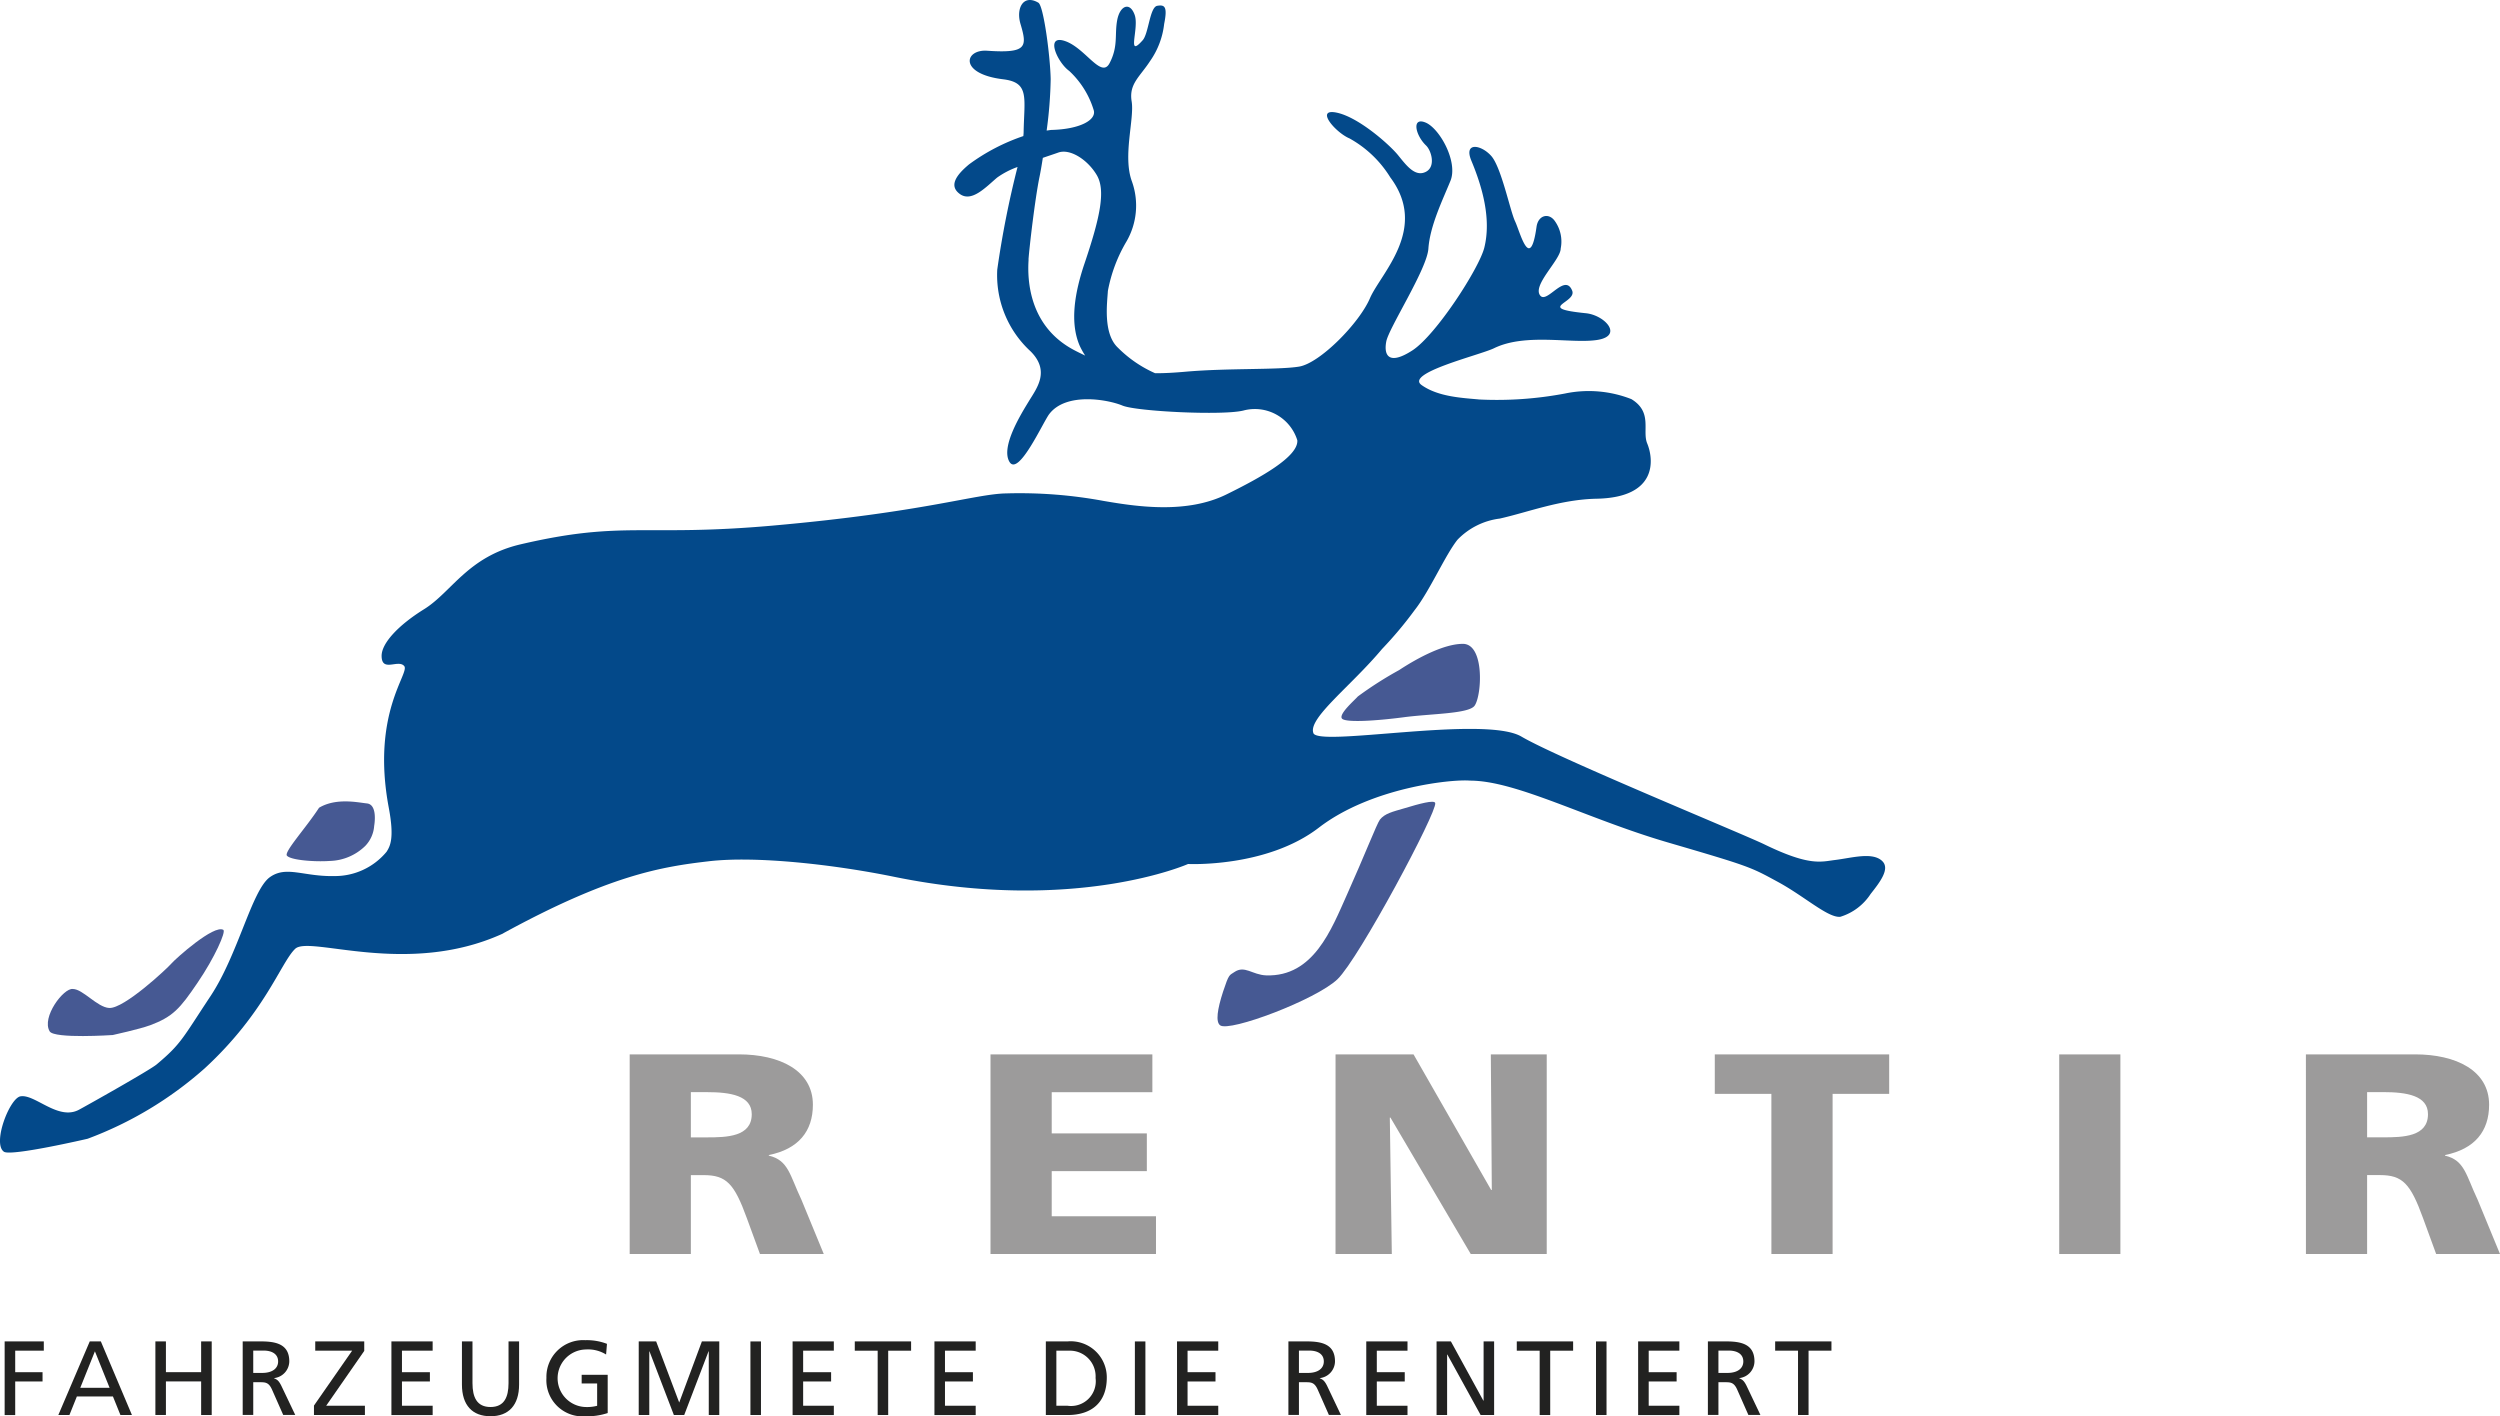 <svg xmlns="http://www.w3.org/2000/svg" xmlns:xlink="http://www.w3.org/1999/xlink" width="205" height="116.131" viewBox="0 0 205 116.131">
  <defs>
    <clipPath id="clip-path">
      <rect id="Rechteck_202" data-name="Rechteck 202" width="205" height="116.131" fill="none"/>
    </clipPath>
  </defs>
  <g id="Gruppe_188" data-name="Gruppe 188" transform="translate(0 0)">
    <g id="Gruppe_188-2" data-name="Gruppe 188" transform="translate(0 0)" clip-path="url(#clip-path)">
      <path id="Pfad_172" data-name="Pfad 172" d="M12.457,87.913c-.765.29-3.011.786-3.011.786s-4.8.324-5.176-.3c-.689-1.157,1.151-3.58,1.9-3.475.816,0,2,1.5,2.978,1.557,1.217.076,4.749-3.233,5.107-3.647s3.5-3.223,4.257-2.757c.229.152-.708,2.266-2.109,4.323-1.465,2.161-2.027,2.8-3.943,3.518" transform="translate(-0.197 -3.827)" fill="#465993"/>
      <path id="Pfad_173" data-name="Pfad 173" d="M118.159,70.525c-.238.309-1.274,2.976-2.693,6.137-1.287,2.876-2.747,6.741-6.619,6.622-1.153-.043-1.765-.857-2.624-.267-.4.276-.428.114-.917,1.6-.47,1.447-.623,2.48-.24,2.761.761.576,7.867-2.1,9.622-3.78s8.2-13.745,8.014-14.449c-.072-.281-1.346.076-2.486.419-1.021.3-1.645.433-2.057.952" transform="translate(-5.014 -3.302)" fill="#465993"/>
      <path id="Pfad_174" data-name="Pfad 174" d="M120.265,57.591c1.655-1.085,3.678-2.109,5.142-2.142,1.869-.11,1.646,4.194,1.038,5.066-.47.676-3.565.652-5.817.952-2.366.309-4.819.452-5.067.1-.275-.376,1.1-1.552,1.3-1.8a30.3,30.3,0,0,1,3.407-2.176" transform="translate(-5.525 -2.652)" fill="#465993"/>
      <path id="Pfad_175" data-name="Pfad 175" d="M127.85,25.391c.229-.557.476-2.818,1.244-2.633a1.166,1.166,0,0,1,.884,1.538,7.527,7.527,0,0,1-1.239,2.633c-.55.514-1.963,2.119-2.084.767s.819-1.4,1.2-2.3" transform="translate(-6.056 -1.088)" fill="#465993"/>
      <path id="Pfad_176" data-name="Pfad 176" d="M154.354,70.617c-.79-.776-2.462-.276-3.862-.1-1.155.138-2.078.538-5.808-1.276-1.834-.89-16.9-7.06-19.927-8.841s-16.855.914-17.068-.314c-.4-1.219,3.1-3.837,5.631-6.86A31.946,31.946,0,0,0,116,50.031c1.229-1.557,2.515-4.532,3.521-5.78a5.819,5.819,0,0,1,3.46-1.728c2.347-.528,4.969-1.566,7.945-1.628,5.04-.1,4.675-3.252,4.145-4.532-.431-1.043.468-2.557-1.294-3.633a9.55,9.55,0,0,0-5.447-.462,29.981,29.981,0,0,1-7.029.49c-1.33-.129-3.35-.2-4.733-1.185s4.8-2.461,5.934-3.014c2.626-1.285,6.421-.338,8.513-.69,2.111-.352.568-2.033-.98-2.185-4.191-.424-.728-.843-1.114-1.842-.584-1.481-2.033,1.033-2.6.419-.749-.828,1.657-2.947,1.657-3.885a2.889,2.889,0,0,0-.476-2.242c-.488-.714-1.373-.5-1.506.467-.528,3.771-1.344.428-1.758-.448s-1.125-4.423-1.953-5.361-2.3-1.185-1.624.409c.888,2.133,1.64,4.751,1.05,7.118-.431,1.695-3.942,7.137-5.885,8.408-1.959,1.271-2.366.4-2.152-.724s3.344-5.937,3.454-7.613c.13-1.885,1.179-4.009,1.811-5.565s-.885-4.294-2.041-4.775-.85,1.028.039,1.881c.428.409.833,1.752-.041,2.171s-1.581-.548-2.258-1.381-3.217-3.109-5.034-3.485-.091,1.638,1.065,2.119A9.113,9.113,0,0,1,114,14.539c3.165,4.223-.79,7.879-1.666,9.922s-4.1,5.318-5.806,5.6-5.85.114-9.309.419c-.925.081-1.73.129-2.5.124a10.025,10.025,0,0,1-3.046-2.09c-1.243-1.162-.88-3.7-.827-4.656A12.383,12.383,0,0,1,92.372,19.8a5.876,5.876,0,0,0,.447-4.918c-.772-2.081.215-5.127-.023-6.565s.671-2.014,1.51-3.309a6.571,6.571,0,0,0,1.155-3.047c.287-1.419.049-1.59-.567-1.485S94.19,2.751,93.7,3.3c-1.364,1.538-.264-.981-.658-2.081s-1.207-.762-1.432.433.1,2.142-.623,3.523c-.679,1.314-1.984-1.243-3.657-1.809s-.618,1.762.341,2.447a7.246,7.246,0,0,1,2.013,3.218c.242.8-1.112,1.557-3.422,1.623-.132,0-.289.038-.437.052a34.928,34.928,0,0,0,.331-4.223C86.118,4.6,85.576.475,85.147.223,83.923-.5,83.3.661,83.677,1.951c.564,1.9.545,2.433-2.738,2.209-1.865-.124-2.334,1.9,1.324,2.342,2.178.267,1.723,1.5,1.674,4.356,0,.081-.015.2-.021.3a16.337,16.337,0,0,0-4.452,2.319c-1.106.919-1.659,1.785-.746,2.438.96.686,2.111-.557,3.038-1.347a6.789,6.789,0,0,1,1.683-.876,78.58,78.58,0,0,0-1.664,8.417,8.479,8.479,0,0,0,2.732,6.7c1.623,1.619.508,3.023-.129,4.071s-2.341,3.766-1.6,4.994,2.744-3.242,3.259-3.918c1.389-1.828,4.843-1.185,6-.7s8.232.828,9.918.409a3.646,3.646,0,0,1,4.425,2.438c.1,1.333-2.989,3.052-5.826,4.447-3.238,1.59-7.268,1.009-10.046.528a37.8,37.8,0,0,0-7.992-.619C79.958,40.5,75.79,42,63.356,43.1c-10.6.938-12.2-.438-20.659,1.533-4.344,1.014-5.655,3.913-7.916,5.318-2.147,1.333-3.512,2.818-3.489,3.856.023,1.347,1.368.229,1.853.809s-2.724,3.837-1.266,11.617c.474,2.523.109,3.152-.182,3.614a5.5,5.5,0,0,1-4.3,1.99c-2.526.052-3.925-.881-5.28.1-1.472,1.081-2.588,6.327-4.851,9.741-2.317,3.494-2.4,3.909-4.416,5.6-.547.467-5.773,3.4-6.379,3.723-1.709.914-3.619-1.319-4.8-1.1C.772,90.08-.639,93.774.321,94.441c.576.4,6.859-1.062,6.859-1.062a30.442,30.442,0,0,0,9.6-5.77c4.952-4.556,6.251-8.693,7.426-9.807s9.138,2.314,16.953-1.214c8.834-4.842,13.1-5.513,16.967-5.965s10.271.267,15.2,1.276c14.887,3.037,24.095-1.052,24.095-1.052s6.436.319,10.724-2.98,10.906-3.99,12.4-3.856c3.792,0,9.577,3.123,16.178,5.056,6.841,2,6.806,2.019,9.14,3.29,2.137,1.171,4.064,2.937,5.049,2.818a4.549,4.549,0,0,0,2.48-1.871c.747-.947,1.607-2.052.962-2.685M84.337,21.28h0c.071-1,.528-4.942.9-6.765.086-.409.18-.957.275-1.571.511-.176.96-.324,1.241-.424.991-.376,2.457.6,3.187,1.847s.283,3.414-1.005,7.227c-.811,2.395-1.225,4.851-.4,6.756a6.51,6.51,0,0,0,.449.809c-.293-.143-.587-.281-.9-.448-3.7-1.947-3.857-5.732-3.738-7.432" transform="translate(0 0)" fill="#03498a"/>
      <path id="Pfad_177" data-name="Pfad 177" d="M31.261,69.181c-.7-.071-2.515-.486-3.919.357-1.061,1.638-2.884,3.618-2.633,3.928.318.371,2.278.519,3.509.433a4.321,4.321,0,0,0,2.915-1.233,2.638,2.638,0,0,0,.73-1.643s.326-1.752-.6-1.842" transform="translate(-1.181 -3.301)" fill="#465993"/>
      <path id="Pfad_178" data-name="Pfad 178" d="M.4,115.519H3.611v.762H1.266v1.762H3.508v.762H1.266v2.752H.4" transform="translate(-0.019 -5.524)" fill="#222221"/>
      <path id="Pfad_179" data-name="Pfad 179" d="M7.6,115.519h.909l2.55,6.037h-.944L9.5,120.032H6.544l-.611,1.523H5.023m3-5.223h0l-1.2,2.99H9.226Z" transform="translate(-0.24 -5.524)" fill="#222221"/>
      <path id="Pfad_180" data-name="Pfad 180" d="M13.382,115.519h.863v2.523h2.888v-2.523H18v6.037h-.866V118.8H14.245v2.752h-.863" transform="translate(-0.64 -5.524)" fill="#222221"/>
      <path id="Pfad_181" data-name="Pfad 181" d="M20.9,115.519h1.479c1.191,0,2.342.19,2.342,1.638a1.4,1.4,0,0,1-1.245,1.371v.019c.269.1.4.233.587.6l1.145,2.4h-.987l-.926-2.095c-.267-.586-.552-.586-1.011-.586h-.519v2.68H20.9m.865-3.442h.734c.821,0,1.306-.362,1.306-.943,0-.543-.415-.89-1.21-.89h-.83Z" transform="translate(-0.999 -5.524)" fill="#222221"/>
      <path id="Pfad_182" data-name="Pfad 182" d="M27.038,120.78l3.13-4.5H27.143v-.762h4.018v.781l-3.12,4.494h3.175v.762H27.038" transform="translate(-1.293 -5.524)" fill="#222221"/>
      <path id="Pfad_183" data-name="Pfad 183" d="M33.708,115.519h3.381v.762H34.573v1.762h2.291v.762H34.573v1.99h2.517v.762H33.708" transform="translate(-1.612 -5.524)" fill="#222221"/>
      <path id="Pfad_184" data-name="Pfad 184" d="M44.467,119.056c0,1.695-.857,2.6-2.343,2.6s-2.343-.9-2.343-2.6v-3.537h.865v3.423c0,1.162.364,1.957,1.479,1.957s1.477-.8,1.477-1.957v-3.423h.866" transform="translate(-1.902 -5.524)" fill="#222221"/>
      <path id="Pfad_185" data-name="Pfad 185" d="M51.95,116.59a2.787,2.787,0,0,0-1.661-.414,2.36,2.36,0,0,0-.041,4.718,3.31,3.31,0,0,0,.968-.1v-1.833H49.946v-.709h2.135v3.137a5.465,5.465,0,0,1-1.842.267,2.97,2.97,0,0,1-3.182-3.147,3.01,3.01,0,0,1,3.192-3.095,4.569,4.569,0,0,1,1.772.3" transform="translate(-2.25 -5.519)" fill="#222221"/>
      <path id="Pfad_186" data-name="Pfad 186" d="M55.007,115.519h1.428l1.891,5.013,1.86-5.013h1.426v6.037H60.75v-5.223h-.019l-1.995,5.223h-.848l-2-5.223h-.016v5.223h-.866" transform="translate(-2.631 -5.524)" fill="#222221"/>
      <rect id="Rechteck_198" data-name="Rechteck 198" width="0.865" height="6.033" transform="translate(61.535 109.998)" fill="#222221"/>
      <path id="Pfad_187" data-name="Pfad 187" d="M68.257,115.519h3.381v.762H69.122v1.762h2.293v.762H69.122v1.99h2.517v.762H68.257" transform="translate(-3.264 -5.524)" fill="#222221"/>
      <path id="Pfad_188" data-name="Pfad 188" d="M75.489,116.281H73.612v-.762H78.23v.762H76.352v5.275h-.863" transform="translate(-3.52 -5.524)" fill="#222221"/>
      <path id="Pfad_189" data-name="Pfad 189" d="M80.472,115.519h3.383v.762H81.336v1.762h2.291v.762H81.336v1.99h2.519v.762H80.472" transform="translate(-3.848 -5.524)" fill="#222221"/>
      <path id="Pfad_190" data-name="Pfad 190" d="M90.066,115.519h1.782a2.959,2.959,0,0,1,3.216,2.966c0,2.023-1.227,3.071-3.216,3.071H90.066m.863-.762h.907a2.028,2.028,0,0,0,2.308-2.271,2.108,2.108,0,0,0-2.2-2.242H90.929Z" transform="translate(-4.307 -5.524)" fill="#222221"/>
      <rect id="Rechteck_199" data-name="Rechteck 199" width="0.863" height="6.033" transform="translate(93.06 109.998)" fill="#222221"/>
      <path id="Pfad_191" data-name="Pfad 191" d="M101.363,115.519h3.381v.762h-2.517v1.762h2.291v.762h-2.291v1.99h2.517v.762h-3.381" transform="translate(-4.847 -5.524)" fill="#222221"/>
      <path id="Pfad_192" data-name="Pfad 192" d="M110.956,115.519h1.479c1.192,0,2.341.19,2.341,1.638a1.4,1.4,0,0,1-1.244,1.371v.019c.268.1.4.233.588.6l1.14,2.4h-.986l-.925-2.095c-.266-.586-.554-.586-1.009-.586h-.521v2.68h-.864m.864-3.442h.734c.823,0,1.306-.362,1.306-.943,0-.543-.413-.89-1.209-.89h-.831Z" transform="translate(-5.306 -5.524)" fill="#222221"/>
      <path id="Pfad_193" data-name="Pfad 193" d="M117.661,115.519h3.381v.762h-2.517v1.762h2.291v.762h-2.291v1.99h2.517v.762h-3.381" transform="translate(-5.627 -5.524)" fill="#222221"/>
      <path id="Pfad_194" data-name="Pfad 194" d="M123.714,115.519h1.175l2.663,4.861h.019v-4.861h.863v6.037h-1.106l-2.73-4.961h-.019v4.961h-.865" transform="translate(-5.916 -5.524)" fill="#222221"/>
      <path id="Pfad_195" data-name="Pfad 195" d="M132.5,116.281h-1.877v-.762h4.62v.762h-1.879v5.275H132.5" transform="translate(-6.247 -5.524)" fill="#222221"/>
      <rect id="Rechteck_200" data-name="Rechteck 200" width="0.863" height="6.033" transform="translate(130.872 109.998)" fill="#222221"/>
      <path id="Pfad_196" data-name="Pfad 196" d="M141.073,115.519h3.381v.762H141.94v1.762h2.289v.762H141.94v1.99h2.515v.762h-3.381" transform="translate(-6.746 -5.524)" fill="#222221"/>
      <path id="Pfad_197" data-name="Pfad 197" d="M147.081,115.519h1.479c1.191,0,2.341.19,2.341,1.638a1.4,1.4,0,0,1-1.243,1.371v.019c.268.1.4.233.587.6l1.142,2.4H150.4l-.925-2.095c-.266-.586-.554-.586-1.011-.586h-.519v2.68h-.865m.865-3.442h.734c.823,0,1.306-.362,1.306-.943,0-.543-.415-.89-1.211-.89h-.829Z" transform="translate(-7.034 -5.524)" fill="#222221"/>
      <path id="Pfad_198" data-name="Pfad 198" d="M154.749,116.281h-1.875v-.762h4.616v.762h-1.877v5.275h-.865" transform="translate(-7.311 -5.524)" fill="#222221"/>
      <path id="Pfad_199" data-name="Pfad 199" d="M54.227,90.8h8.955c3.342,0,6.068,1.314,6.068,4.128,0,2.18-1.186,3.637-3.614,4.128v.048c1.618.376,1.726,1.619,2.671,3.609l1.834,4.456H64.909L63.83,104.22c-1.025-2.814-1.672-3.518-3.534-3.518H59.243v6.47H54.227m5.016-9.565h1.323c1.618,0,3.67-.048,3.67-1.9,0-1.528-1.755-1.809-3.67-1.809H59.243Z" transform="translate(-2.593 -4.342)" fill="#9c9b9b"/>
      <path id="Pfad_200" data-name="Pfad 200" d="M85.3,90.8H98.573V93.9H90.32v3.38h7.8v3.095h-7.8v3.7h8.55v3.095H85.3" transform="translate(-4.079 -4.342)" fill="#9c9b9b"/>
      <path id="Pfad_201" data-name="Pfad 201" d="M115.015,90.8h6.394l6.365,11.117h.054l-.08-11.117h4.584v16.368H126.1l-6.582-11.183h-.053l.164,11.183h-4.616" transform="translate(-5.5 -4.342)" fill="#9c9b9b"/>
      <path id="Pfad_202" data-name="Pfad 202" d="M152.315,94.041h-4.64V90.8h14.3v3.237h-4.64v13.131h-5.018" transform="translate(-7.062 -4.342)" fill="#9c9b9b"/>
      <rect id="Rechteck_201" data-name="Rechteck 201" width="5.016" height="16.367" transform="translate(168.856 86.462)" fill="#9c9b9b"/>
      <path id="Pfad_203" data-name="Pfad 203" d="M198.581,90.8h8.955c3.343,0,6.068,1.314,6.068,4.128,0,2.18-1.184,3.637-3.614,4.128v.048c1.618.376,1.725,1.619,2.671,3.609l1.835,4.456h-5.235l-1.079-2.952c-1.025-2.814-1.671-3.518-3.534-3.518H203.6v6.47h-5.016m5.016-9.565h1.323c1.62,0,3.669-.048,3.669-1.9,0-1.528-1.754-1.809-3.669-1.809H203.6Z" transform="translate(-9.497 -4.342)" fill="#9c9b9b"/>
    </g>
  </g>
</svg>
